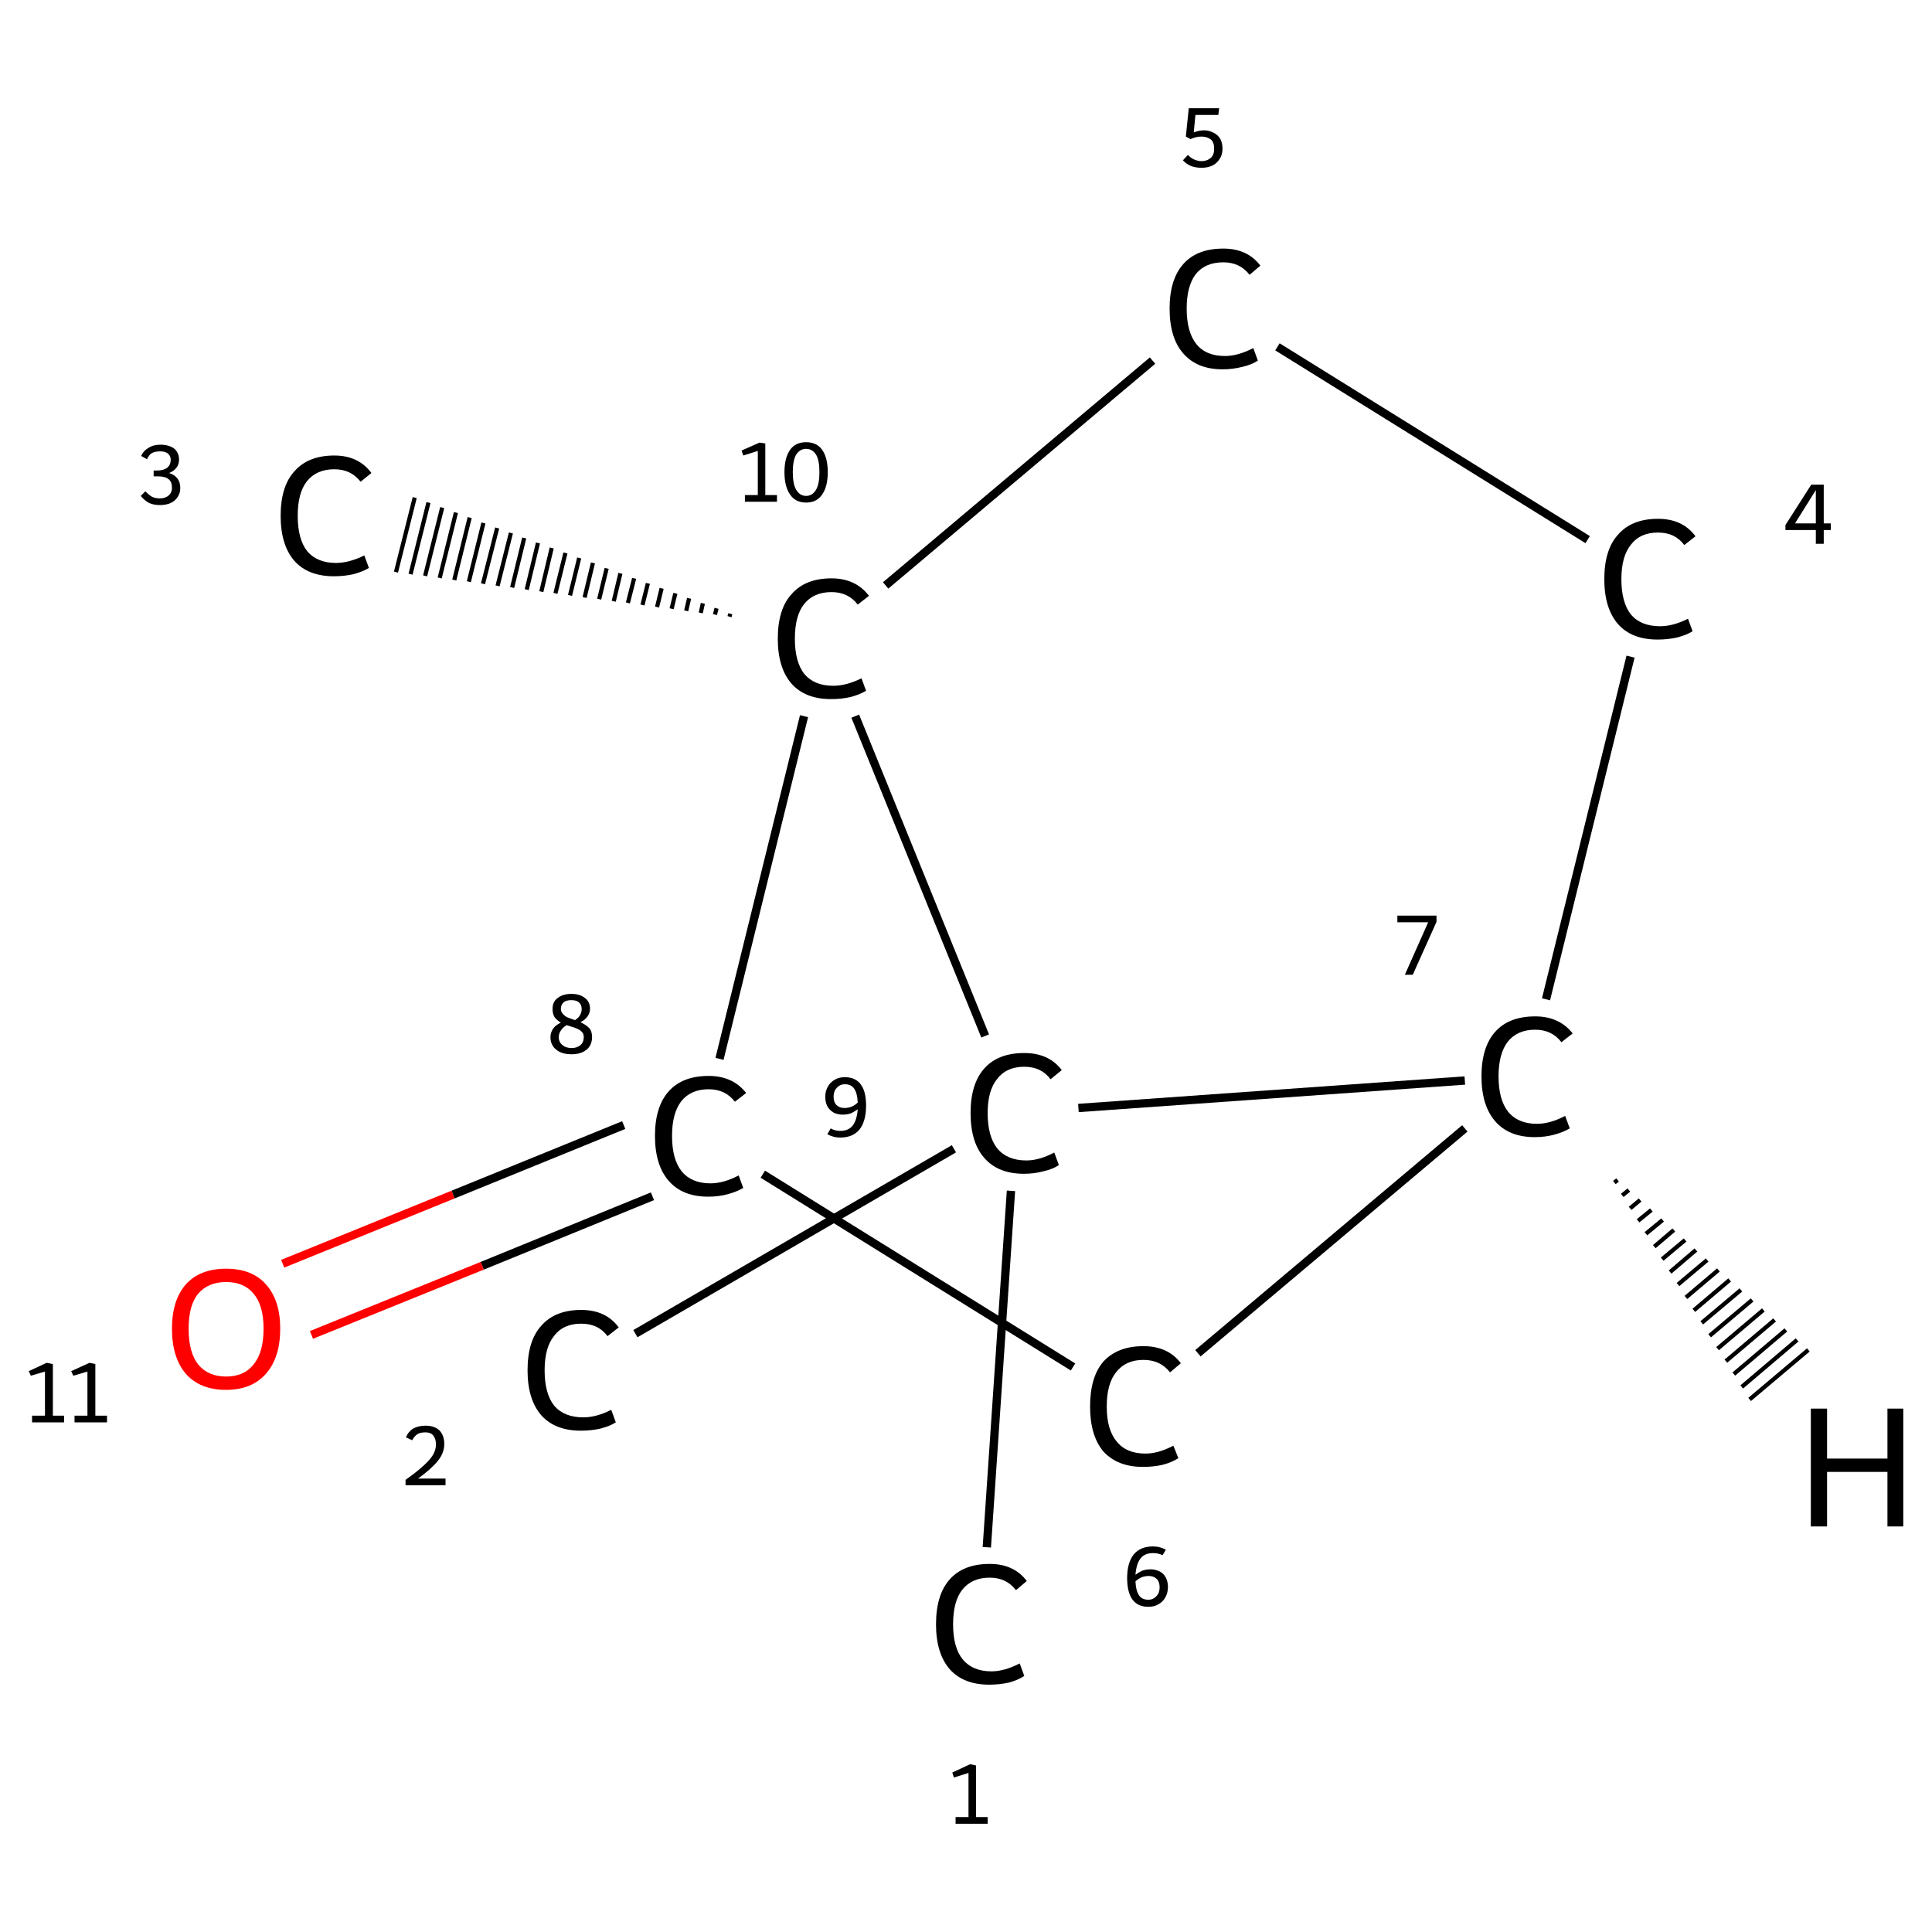 <?xml version='1.0' encoding='iso-8859-1'?>
<svg version='1.1' baseProfile='full'
              xmlns='http://www.w3.org/2000/svg'
                      xmlns:rdkit='http://www.rdkit.org/xml'
                      xmlns:xlink='http://www.w3.org/1999/xlink'
                  xml:space='preserve'
width='464px' height='464px' viewBox='0 0 464 464'>
<!-- END OF HEADER -->
<rect style='opacity:1.0;fill:#FFFFFF;stroke:none' width='464.0' height='464.0' x='0.0' y='0.0'> </rect>
<path class='bond-0 atom-0 atom-1' d='M 237.0,371.6 L 242.8,286.0' style='fill:none;fill-rule:evenodd;stroke:#000000;stroke-width:2.0px;stroke-linecap:butt;stroke-linejoin:miter;stroke-opacity:1' />
<path class='bond-1 atom-1 atom-2' d='M 229.1,275.9 L 152.6,320.3' style='fill:none;fill-rule:evenodd;stroke:#000000;stroke-width:2.0px;stroke-linecap:butt;stroke-linejoin:miter;stroke-opacity:1' />
<path class='bond-2 atom-1 atom-3' d='M 259.0,266.1 L 351.8,259.5' style='fill:none;fill-rule:evenodd;stroke:#000000;stroke-width:2.0px;stroke-linecap:butt;stroke-linejoin:miter;stroke-opacity:1' />
<path class='bond-3 atom-3 atom-4' d='M 371.3,240.0 L 391.6,157.7' style='fill:none;fill-rule:evenodd;stroke:#000000;stroke-width:2.0px;stroke-linecap:butt;stroke-linejoin:miter;stroke-opacity:1' />
<path class='bond-4 atom-4 atom-5' d='M 381.3,129.6 L 306.8,83.3' style='fill:none;fill-rule:evenodd;stroke:#000000;stroke-width:2.0px;stroke-linecap:butt;stroke-linejoin:miter;stroke-opacity:1' />
<path class='bond-5 atom-5 atom-6' d='M 276.8,86.6 L 212.7,140.6' style='fill:none;fill-rule:evenodd;stroke:#000000;stroke-width:2.0px;stroke-linecap:butt;stroke-linejoin:miter;stroke-opacity:1' />
<path class='bond-6 atom-6 atom-7' d='M 175.2,148.1 L 175.4,147.4' style='fill:none;fill-rule:evenodd;stroke:#000000;stroke-width:1.0px;stroke-linecap:butt;stroke-linejoin:miter;stroke-opacity:1' />
<path class='bond-6 atom-6 atom-7' d='M 171.7,147.6 L 172.1,146.1' style='fill:none;fill-rule:evenodd;stroke:#000000;stroke-width:1.0px;stroke-linecap:butt;stroke-linejoin:miter;stroke-opacity:1' />
<path class='bond-6 atom-6 atom-7' d='M 168.3,147.2 L 168.8,144.9' style='fill:none;fill-rule:evenodd;stroke:#000000;stroke-width:1.0px;stroke-linecap:butt;stroke-linejoin:miter;stroke-opacity:1' />
<path class='bond-6 atom-6 atom-7' d='M 164.8,146.7 L 165.5,143.7' style='fill:none;fill-rule:evenodd;stroke:#000000;stroke-width:1.0px;stroke-linecap:butt;stroke-linejoin:miter;stroke-opacity:1' />
<path class='bond-6 atom-6 atom-7' d='M 161.3,146.2 L 162.2,142.5' style='fill:none;fill-rule:evenodd;stroke:#000000;stroke-width:1.0px;stroke-linecap:butt;stroke-linejoin:miter;stroke-opacity:1' />
<path class='bond-6 atom-6 atom-7' d='M 157.8,145.8 L 158.9,141.3' style='fill:none;fill-rule:evenodd;stroke:#000000;stroke-width:1.0px;stroke-linecap:butt;stroke-linejoin:miter;stroke-opacity:1' />
<path class='bond-6 atom-6 atom-7' d='M 154.3,145.3 L 155.6,140.1' style='fill:none;fill-rule:evenodd;stroke:#000000;stroke-width:1.0px;stroke-linecap:butt;stroke-linejoin:miter;stroke-opacity:1' />
<path class='bond-6 atom-6 atom-7' d='M 150.8,144.8 L 152.3,138.9' style='fill:none;fill-rule:evenodd;stroke:#000000;stroke-width:1.0px;stroke-linecap:butt;stroke-linejoin:miter;stroke-opacity:1' />
<path class='bond-6 atom-6 atom-7' d='M 147.4,144.4 L 149.0,137.7' style='fill:none;fill-rule:evenodd;stroke:#000000;stroke-width:1.0px;stroke-linecap:butt;stroke-linejoin:miter;stroke-opacity:1' />
<path class='bond-6 atom-6 atom-7' d='M 143.9,143.9 L 145.7,136.5' style='fill:none;fill-rule:evenodd;stroke:#000000;stroke-width:1.0px;stroke-linecap:butt;stroke-linejoin:miter;stroke-opacity:1' />
<path class='bond-6 atom-6 atom-7' d='M 140.4,143.5 L 142.4,135.2' style='fill:none;fill-rule:evenodd;stroke:#000000;stroke-width:1.0px;stroke-linecap:butt;stroke-linejoin:miter;stroke-opacity:1' />
<path class='bond-6 atom-6 atom-7' d='M 136.9,143.0 L 139.1,134.0' style='fill:none;fill-rule:evenodd;stroke:#000000;stroke-width:1.0px;stroke-linecap:butt;stroke-linejoin:miter;stroke-opacity:1' />
<path class='bond-6 atom-6 atom-7' d='M 133.4,142.5 L 135.8,132.8' style='fill:none;fill-rule:evenodd;stroke:#000000;stroke-width:1.0px;stroke-linecap:butt;stroke-linejoin:miter;stroke-opacity:1' />
<path class='bond-6 atom-6 atom-7' d='M 130.0,142.1 L 132.5,131.6' style='fill:none;fill-rule:evenodd;stroke:#000000;stroke-width:1.0px;stroke-linecap:butt;stroke-linejoin:miter;stroke-opacity:1' />
<path class='bond-6 atom-6 atom-7' d='M 126.5,141.6 L 129.2,130.4' style='fill:none;fill-rule:evenodd;stroke:#000000;stroke-width:1.0px;stroke-linecap:butt;stroke-linejoin:miter;stroke-opacity:1' />
<path class='bond-6 atom-6 atom-7' d='M 123.0,141.1 L 125.9,129.2' style='fill:none;fill-rule:evenodd;stroke:#000000;stroke-width:1.0px;stroke-linecap:butt;stroke-linejoin:miter;stroke-opacity:1' />
<path class='bond-6 atom-6 atom-7' d='M 119.5,140.7 L 122.7,128.0' style='fill:none;fill-rule:evenodd;stroke:#000000;stroke-width:1.0px;stroke-linecap:butt;stroke-linejoin:miter;stroke-opacity:1' />
<path class='bond-6 atom-6 atom-7' d='M 116.0,140.2 L 119.4,126.8' style='fill:none;fill-rule:evenodd;stroke:#000000;stroke-width:1.0px;stroke-linecap:butt;stroke-linejoin:miter;stroke-opacity:1' />
<path class='bond-6 atom-6 atom-7' d='M 112.6,139.7 L 116.1,125.6' style='fill:none;fill-rule:evenodd;stroke:#000000;stroke-width:1.0px;stroke-linecap:butt;stroke-linejoin:miter;stroke-opacity:1' />
<path class='bond-6 atom-6 atom-7' d='M 109.1,139.3 L 112.8,124.3' style='fill:none;fill-rule:evenodd;stroke:#000000;stroke-width:1.0px;stroke-linecap:butt;stroke-linejoin:miter;stroke-opacity:1' />
<path class='bond-6 atom-6 atom-7' d='M 105.6,138.8 L 109.5,123.1' style='fill:none;fill-rule:evenodd;stroke:#000000;stroke-width:1.0px;stroke-linecap:butt;stroke-linejoin:miter;stroke-opacity:1' />
<path class='bond-6 atom-6 atom-7' d='M 102.1,138.3 L 106.2,121.9' style='fill:none;fill-rule:evenodd;stroke:#000000;stroke-width:1.0px;stroke-linecap:butt;stroke-linejoin:miter;stroke-opacity:1' />
<path class='bond-6 atom-6 atom-7' d='M 98.6,137.9 L 102.9,120.7' style='fill:none;fill-rule:evenodd;stroke:#000000;stroke-width:1.0px;stroke-linecap:butt;stroke-linejoin:miter;stroke-opacity:1' />
<path class='bond-6 atom-6 atom-7' d='M 95.1,137.4 L 99.6,119.5' style='fill:none;fill-rule:evenodd;stroke:#000000;stroke-width:1.0px;stroke-linecap:butt;stroke-linejoin:miter;stroke-opacity:1' />
<path class='bond-7 atom-6 atom-8' d='M 193.1,172.0 L 172.8,254.3' style='fill:none;fill-rule:evenodd;stroke:#000000;stroke-width:2.0px;stroke-linecap:butt;stroke-linejoin:miter;stroke-opacity:1' />
<path class='bond-8 atom-8 atom-9' d='M 149.8,270.2 L 108.8,286.9' style='fill:none;fill-rule:evenodd;stroke:#000000;stroke-width:2.0px;stroke-linecap:butt;stroke-linejoin:miter;stroke-opacity:1' />
<path class='bond-8 atom-8 atom-9' d='M 108.8,286.9 L 67.9,303.5' style='fill:none;fill-rule:evenodd;stroke:#FF0000;stroke-width:2.0px;stroke-linecap:butt;stroke-linejoin:miter;stroke-opacity:1' />
<path class='bond-8 atom-8 atom-9' d='M 156.7,287.3 L 115.8,304.0' style='fill:none;fill-rule:evenodd;stroke:#000000;stroke-width:2.0px;stroke-linecap:butt;stroke-linejoin:miter;stroke-opacity:1' />
<path class='bond-8 atom-8 atom-9' d='M 115.8,304.0 L 74.8,320.6' style='fill:none;fill-rule:evenodd;stroke:#FF0000;stroke-width:2.0px;stroke-linecap:butt;stroke-linejoin:miter;stroke-opacity:1' />
<path class='bond-9 atom-8 atom-10' d='M 183.2,282.0 L 257.7,328.3' style='fill:none;fill-rule:evenodd;stroke:#000000;stroke-width:2.0px;stroke-linecap:butt;stroke-linejoin:miter;stroke-opacity:1' />
<path class='bond-10 atom-6 atom-1' d='M 205.4,172.0 L 236.6,248.8' style='fill:none;fill-rule:evenodd;stroke:#000000;stroke-width:2.0px;stroke-linecap:butt;stroke-linejoin:miter;stroke-opacity:1' />
<path class='bond-11 atom-10 atom-3' d='M 287.7,325.0 L 351.8,271.0' style='fill:none;fill-rule:evenodd;stroke:#000000;stroke-width:2.0px;stroke-linecap:butt;stroke-linejoin:miter;stroke-opacity:1' />
<path class='bond-12 atom-3 atom-11' d='M 388.5,283.4 L 387.7,284.0' style='fill:none;fill-rule:evenodd;stroke:#000000;stroke-width:1.0px;stroke-linecap:butt;stroke-linejoin:miter;stroke-opacity:1' />
<path class='bond-12 atom-3 atom-11' d='M 391.2,285.8 L 389.6,287.1' style='fill:none;fill-rule:evenodd;stroke:#000000;stroke-width:1.0px;stroke-linecap:butt;stroke-linejoin:miter;stroke-opacity:1' />
<path class='bond-12 atom-3 atom-11' d='M 393.9,288.2 L 391.5,290.2' style='fill:none;fill-rule:evenodd;stroke:#000000;stroke-width:1.0px;stroke-linecap:butt;stroke-linejoin:miter;stroke-opacity:1' />
<path class='bond-12 atom-3 atom-11' d='M 396.6,290.6 L 393.4,293.2' style='fill:none;fill-rule:evenodd;stroke:#000000;stroke-width:1.0px;stroke-linecap:butt;stroke-linejoin:miter;stroke-opacity:1' />
<path class='bond-12 atom-3 atom-11' d='M 399.3,293.0 L 395.3,296.3' style='fill:none;fill-rule:evenodd;stroke:#000000;stroke-width:1.0px;stroke-linecap:butt;stroke-linejoin:miter;stroke-opacity:1' />
<path class='bond-12 atom-3 atom-11' d='M 402.0,295.4 L 397.3,299.4' style='fill:none;fill-rule:evenodd;stroke:#000000;stroke-width:1.0px;stroke-linecap:butt;stroke-linejoin:miter;stroke-opacity:1' />
<path class='bond-12 atom-3 atom-11' d='M 404.7,297.8 L 399.2,302.4' style='fill:none;fill-rule:evenodd;stroke:#000000;stroke-width:1.0px;stroke-linecap:butt;stroke-linejoin:miter;stroke-opacity:1' />
<path class='bond-12 atom-3 atom-11' d='M 407.3,300.2 L 401.1,305.5' style='fill:none;fill-rule:evenodd;stroke:#000000;stroke-width:1.0px;stroke-linecap:butt;stroke-linejoin:miter;stroke-opacity:1' />
<path class='bond-12 atom-3 atom-11' d='M 410.0,302.6 L 403.0,308.5' style='fill:none;fill-rule:evenodd;stroke:#000000;stroke-width:1.0px;stroke-linecap:butt;stroke-linejoin:miter;stroke-opacity:1' />
<path class='bond-12 atom-3 atom-11' d='M 412.7,305.0 L 404.9,311.6' style='fill:none;fill-rule:evenodd;stroke:#000000;stroke-width:1.0px;stroke-linecap:butt;stroke-linejoin:miter;stroke-opacity:1' />
<path class='bond-12 atom-3 atom-11' d='M 415.4,307.4 L 406.8,314.7' style='fill:none;fill-rule:evenodd;stroke:#000000;stroke-width:1.0px;stroke-linecap:butt;stroke-linejoin:miter;stroke-opacity:1' />
<path class='bond-12 atom-3 atom-11' d='M 418.1,309.8 L 408.7,317.7' style='fill:none;fill-rule:evenodd;stroke:#000000;stroke-width:1.0px;stroke-linecap:butt;stroke-linejoin:miter;stroke-opacity:1' />
<path class='bond-12 atom-3 atom-11' d='M 420.8,312.2 L 410.6,320.8' style='fill:none;fill-rule:evenodd;stroke:#000000;stroke-width:1.0px;stroke-linecap:butt;stroke-linejoin:miter;stroke-opacity:1' />
<path class='bond-12 atom-3 atom-11' d='M 423.5,314.6 L 412.5,323.9' style='fill:none;fill-rule:evenodd;stroke:#000000;stroke-width:1.0px;stroke-linecap:butt;stroke-linejoin:miter;stroke-opacity:1' />
<path class='bond-12 atom-3 atom-11' d='M 426.2,317.0 L 414.5,326.9' style='fill:none;fill-rule:evenodd;stroke:#000000;stroke-width:1.0px;stroke-linecap:butt;stroke-linejoin:miter;stroke-opacity:1' />
<path class='bond-12 atom-3 atom-11' d='M 428.9,319.4 L 416.4,330.0' style='fill:none;fill-rule:evenodd;stroke:#000000;stroke-width:1.0px;stroke-linecap:butt;stroke-linejoin:miter;stroke-opacity:1' />
<path class='bond-12 atom-3 atom-11' d='M 431.6,321.8 L 418.3,333.1' style='fill:none;fill-rule:evenodd;stroke:#000000;stroke-width:1.0px;stroke-linecap:butt;stroke-linejoin:miter;stroke-opacity:1' />
<path class='bond-12 atom-3 atom-11' d='M 434.3,324.2 L 420.2,336.1' style='fill:none;fill-rule:evenodd;stroke:#000000;stroke-width:1.0px;stroke-linecap:butt;stroke-linejoin:miter;stroke-opacity:1' />
<path class='atom-0' d='M 224.8 390.1
Q 224.8 383.0, 228.1 379.3
Q 231.4 375.6, 237.7 375.6
Q 243.5 375.6, 246.6 379.7
L 244.0 381.9
Q 241.7 378.9, 237.7 378.9
Q 233.4 378.9, 231.1 381.8
Q 228.9 384.6, 228.9 390.1
Q 228.9 395.7, 231.2 398.5
Q 233.6 401.4, 238.1 401.4
Q 241.2 401.4, 244.9 399.5
L 246.0 402.5
Q 244.5 403.5, 242.3 404.1
Q 240.0 404.6, 237.6 404.6
Q 231.4 404.6, 228.1 400.9
Q 224.8 397.1, 224.8 390.1
' fill='#000000'/>
<path class='atom-1' d='M 233.1 267.3
Q 233.1 260.3, 236.4 256.6
Q 239.7 252.9, 246.0 252.9
Q 251.9 252.9, 255.0 257.0
L 252.3 259.2
Q 250.1 256.2, 246.0 256.2
Q 241.7 256.2, 239.5 259.1
Q 237.2 261.9, 237.2 267.3
Q 237.2 272.9, 239.5 275.8
Q 241.9 278.7, 246.5 278.7
Q 249.6 278.7, 253.2 276.8
L 254.3 279.8
Q 252.9 280.8, 250.6 281.3
Q 248.4 281.9, 245.9 281.9
Q 239.7 281.9, 236.4 278.1
Q 233.1 274.4, 233.1 267.3
' fill='#000000'/>
<path class='atom-2' d='M 126.7 329.1
Q 126.7 322.0, 130.0 318.4
Q 133.3 314.6, 139.6 314.6
Q 145.5 314.6, 148.6 318.8
L 145.9 320.9
Q 143.7 317.9, 139.6 317.9
Q 135.3 317.9, 133.1 320.8
Q 130.8 323.6, 130.8 329.1
Q 130.8 334.7, 133.1 337.6
Q 135.5 340.4, 140.1 340.4
Q 143.2 340.4, 146.8 338.6
L 147.9 341.6
Q 146.5 342.5, 144.2 343.1
Q 142.0 343.6, 139.5 343.6
Q 133.3 343.6, 130.0 339.9
Q 126.7 336.1, 126.7 329.1
' fill='#000000'/>
<path class='atom-3' d='M 355.8 258.5
Q 355.8 251.5, 359.1 247.8
Q 362.4 244.1, 368.7 244.1
Q 374.5 244.1, 377.7 248.2
L 375.0 250.3
Q 372.7 247.3, 368.7 247.3
Q 364.4 247.3, 362.1 250.2
Q 359.9 253.1, 359.9 258.5
Q 359.9 264.1, 362.2 267.0
Q 364.6 269.9, 369.1 269.9
Q 372.3 269.9, 375.9 268.0
L 377.0 271.0
Q 375.5 271.9, 373.3 272.5
Q 371.1 273.1, 368.6 273.1
Q 362.4 273.1, 359.1 269.3
Q 355.8 265.5, 355.8 258.5
' fill='#000000'/>
<path class='atom-4' d='M 385.3 139.1
Q 385.3 132.0, 388.6 128.4
Q 391.9 124.6, 398.2 124.6
Q 404.1 124.6, 407.2 128.8
L 404.5 130.9
Q 402.3 127.9, 398.2 127.9
Q 393.9 127.9, 391.7 130.8
Q 389.4 133.6, 389.4 139.1
Q 389.4 144.7, 391.7 147.6
Q 394.1 150.4, 398.7 150.4
Q 401.8 150.4, 405.4 148.6
L 406.5 151.6
Q 405.1 152.5, 402.8 153.1
Q 400.6 153.6, 398.1 153.6
Q 391.9 153.6, 388.6 149.9
Q 385.3 146.1, 385.3 139.1
' fill='#000000'/>
<path class='atom-5' d='M 280.9 74.1
Q 280.9 67.1, 284.2 63.4
Q 287.5 59.7, 293.8 59.7
Q 299.6 59.7, 302.7 63.8
L 300.1 66.0
Q 297.8 63.0, 293.8 63.0
Q 289.5 63.0, 287.2 65.8
Q 285.0 68.7, 285.0 74.1
Q 285.0 79.7, 287.3 82.6
Q 289.6 85.5, 294.2 85.5
Q 297.3 85.5, 301.0 83.6
L 302.1 86.6
Q 300.6 87.6, 298.4 88.1
Q 296.1 88.7, 293.6 88.7
Q 287.5 88.7, 284.2 84.9
Q 280.9 81.2, 280.9 74.1
' fill='#000000'/>
<path class='atom-6' d='M 186.8 153.4
Q 186.8 146.3, 190.1 142.7
Q 193.4 138.9, 199.7 138.9
Q 205.5 138.9, 208.7 143.1
L 206.0 145.2
Q 203.7 142.2, 199.7 142.2
Q 195.4 142.2, 193.1 145.1
Q 190.9 147.9, 190.9 153.4
Q 190.9 159.0, 193.2 161.9
Q 195.6 164.7, 200.1 164.7
Q 203.3 164.7, 206.9 162.9
L 208.0 165.9
Q 206.5 166.8, 204.3 167.4
Q 202.1 167.9, 199.6 167.9
Q 193.4 167.9, 190.1 164.2
Q 186.8 160.4, 186.8 153.4
' fill='#000000'/>
<path class='atom-7' d='M 67.4 123.9
Q 67.4 116.8, 70.7 113.2
Q 74.0 109.4, 80.3 109.4
Q 86.1 109.4, 89.2 113.6
L 86.6 115.7
Q 84.3 112.7, 80.3 112.7
Q 76.0 112.7, 73.7 115.6
Q 71.5 118.4, 71.5 123.9
Q 71.5 129.5, 73.8 132.4
Q 76.2 135.2, 80.7 135.2
Q 83.8 135.2, 87.5 133.4
L 88.6 136.4
Q 87.1 137.3, 84.9 137.9
Q 82.6 138.4, 80.2 138.4
Q 74.0 138.4, 70.7 134.7
Q 67.4 130.9, 67.4 123.9
' fill='#000000'/>
<path class='atom-8' d='M 157.3 272.8
Q 157.3 265.8, 160.6 262.1
Q 163.9 258.4, 170.2 258.4
Q 176.0 258.4, 179.2 262.5
L 176.5 264.6
Q 174.2 261.6, 170.2 261.6
Q 165.9 261.6, 163.6 264.5
Q 161.4 267.4, 161.4 272.8
Q 161.4 278.4, 163.7 281.3
Q 166.1 284.2, 170.6 284.2
Q 173.8 284.2, 177.4 282.3
L 178.5 285.3
Q 177.0 286.2, 174.8 286.8
Q 172.6 287.4, 170.1 287.4
Q 163.9 287.4, 160.6 283.6
Q 157.3 279.8, 157.3 272.8
' fill='#000000'/>
<path class='atom-9' d='M 41.3 319.1
Q 41.3 312.3, 44.6 308.5
Q 48.0 304.7, 54.3 304.7
Q 60.6 304.7, 63.9 308.5
Q 67.3 312.3, 67.3 319.1
Q 67.3 326.0, 63.9 329.9
Q 60.5 333.8, 54.3 333.8
Q 48.0 333.8, 44.6 329.9
Q 41.3 326.0, 41.3 319.1
M 54.3 330.6
Q 58.6 330.6, 60.9 327.7
Q 63.3 324.8, 63.3 319.1
Q 63.3 313.5, 60.9 310.7
Q 58.6 307.9, 54.3 307.9
Q 50.0 307.9, 47.6 310.7
Q 45.3 313.5, 45.3 319.1
Q 45.3 324.8, 47.6 327.7
Q 50.0 330.6, 54.3 330.6
' fill='#FF0000'/>
<path class='atom-10' d='M 261.8 337.8
Q 261.8 330.7, 265.0 327.0
Q 268.4 323.3, 274.6 323.3
Q 280.5 323.3, 283.6 327.4
L 281.0 329.6
Q 278.7 326.6, 274.6 326.6
Q 270.4 326.6, 268.1 329.5
Q 265.8 332.3, 265.8 337.8
Q 265.8 343.4, 268.2 346.2
Q 270.5 349.1, 275.1 349.1
Q 278.2 349.1, 281.8 347.2
L 283.0 350.2
Q 281.5 351.2, 279.2 351.8
Q 277.0 352.3, 274.5 352.3
Q 268.4 352.3, 265.0 348.6
Q 261.8 344.8, 261.8 337.8
' fill='#000000'/>
<path class='atom-11' d='M 434.9 338.3
L 438.8 338.3
L 438.8 350.3
L 453.3 350.3
L 453.3 338.3
L 457.1 338.3
L 457.1 366.6
L 453.3 366.6
L 453.3 353.5
L 438.8 353.5
L 438.8 366.6
L 434.9 366.6
L 434.9 338.3
' fill='#000000'/>
<path class='note' d='M 229.5 436.4
L 232.6 436.4
L 232.6 425.8
L 229.1 426.9
L 228.7 425.7
L 233.0 423.7
L 234.4 424.0
L 234.4 436.4
L 237.2 436.4
L 237.2 438.0
L 229.5 438.0
L 229.5 436.4
' fill='#000000'/>
<path class='note' d='M 202.9 258.7
Q 205.4 258.7, 206.7 260.4
Q 208.0 262.1, 208.0 265.5
Q 208.0 269.3, 206.4 271.3
Q 204.8 273.2, 201.8 273.2
Q 200.9 273.2, 200.2 273.0
Q 199.4 272.8, 198.7 272.4
L 199.5 271.0
Q 200.5 271.6, 201.8 271.6
Q 203.8 271.6, 204.8 270.3
Q 205.8 269.0, 206.0 266.4
Q 205.2 267.0, 204.3 267.4
Q 203.4 267.7, 202.4 267.7
Q 201.2 267.7, 200.2 267.2
Q 199.2 266.6, 198.7 265.7
Q 198.2 264.7, 198.2 263.4
Q 198.2 262.1, 198.8 261.0
Q 199.4 259.9, 200.5 259.3
Q 201.5 258.7, 202.9 258.7
M 200.2 263.4
Q 200.2 264.7, 200.9 265.4
Q 201.6 266.1, 202.8 266.1
Q 203.7 266.1, 204.5 265.8
Q 205.4 265.4, 206.0 264.8
Q 205.9 262.5, 205.1 261.4
Q 204.4 260.4, 202.9 260.4
Q 202.1 260.4, 201.5 260.8
Q 200.9 261.2, 200.5 261.9
Q 200.2 262.6, 200.2 263.4
' fill='#000000'/>
<path class='note' d='M 97.5 345.2
Q 98.0 343.9, 99.2 343.1
Q 100.5 342.4, 102.2 342.4
Q 104.3 342.4, 105.5 343.5
Q 106.7 344.7, 106.7 346.8
Q 106.7 348.9, 105.2 350.8
Q 103.6 352.8, 100.4 355.1
L 107.0 355.1
L 107.0 356.7
L 97.4 356.7
L 97.4 355.4
Q 100.1 353.5, 101.6 352.1
Q 103.2 350.7, 104.0 349.4
Q 104.7 348.2, 104.7 346.9
Q 104.7 345.5, 104.0 344.7
Q 103.4 344.0, 102.2 344.0
Q 101.0 344.0, 100.3 344.4
Q 99.5 344.9, 99.0 345.9
L 97.5 345.2
' fill='#000000'/>
<path class='note' d='M 343.0 221.5
L 335.6 221.5
L 335.6 219.9
L 345.0 219.9
L 345.0 221.4
L 339.3 234.1
L 337.4 234.1
L 343.0 221.5
' fill='#000000'/>
<path class='note' d='M 438.0 125.7
L 439.7 125.7
L 439.7 127.3
L 438.0 127.3
L 438.0 130.6
L 436.1 130.6
L 436.1 127.3
L 428.8 127.3
L 428.8 126.1
L 435.0 116.4
L 438.0 116.4
L 438.0 125.7
M 431.1 125.7
L 436.1 125.7
L 436.1 117.7
L 431.1 125.7
' fill='#000000'/>
<path class='note' d='M 289.2 31.3
Q 290.4 31.3, 291.5 31.9
Q 292.5 32.4, 293.1 33.4
Q 293.6 34.4, 293.6 35.7
Q 293.6 37.2, 292.9 38.2
Q 292.2 39.3, 291.1 39.8
Q 289.9 40.3, 288.6 40.3
Q 287.3 40.3, 286.1 39.9
Q 284.9 39.4, 284.1 38.5
L 285.3 37.2
Q 285.9 37.9, 286.8 38.3
Q 287.7 38.7, 288.6 38.7
Q 289.9 38.7, 290.8 37.9
Q 291.6 37.2, 291.6 35.7
Q 291.6 34.2, 290.8 33.5
Q 289.9 32.8, 288.5 32.8
Q 287.3 32.8, 285.9 33.4
L 284.8 32.8
L 285.5 26.0
L 292.8 26.0
L 292.6 27.6
L 287.1 27.6
L 286.7 31.8
Q 288.0 31.3, 289.2 31.3
' fill='#000000'/>
<path class='note' d='M 178.9 118.9
L 182.0 118.9
L 182.0 108.3
L 178.5 109.4
L 178.1 108.2
L 182.4 106.3
L 183.8 106.5
L 183.8 118.9
L 186.6 118.9
L 186.6 120.5
L 178.9 120.5
L 178.9 118.9
' fill='#000000'/>
<path class='note' d='M 193.6 120.7
Q 191.0 120.7, 189.7 118.7
Q 188.4 116.8, 188.4 113.4
Q 188.4 110.0, 189.7 108.1
Q 191.0 106.2, 193.6 106.2
Q 196.2 106.2, 197.5 108.1
Q 198.8 110.0, 198.8 113.4
Q 198.8 116.8, 197.5 118.7
Q 196.2 120.7, 193.6 120.7
M 193.6 119.1
Q 195.1 119.1, 196.0 117.6
Q 196.8 116.2, 196.8 113.4
Q 196.8 110.6, 196.0 109.2
Q 195.1 107.8, 193.6 107.8
Q 192.1 107.8, 191.2 109.2
Q 190.4 110.6, 190.4 113.4
Q 190.4 116.2, 191.2 117.6
Q 192.1 119.1, 193.6 119.1
' fill='#000000'/>
<path class='note' d='M 40.6 113.6
Q 41.9 114.0, 42.6 114.9
Q 43.3 115.8, 43.3 117.2
Q 43.3 118.4, 42.7 119.3
Q 42.1 120.3, 41.0 120.8
Q 39.9 121.3, 38.4 121.3
Q 36.9 121.3, 35.8 120.8
Q 34.7 120.2, 33.8 119.1
L 34.9 118.0
Q 35.8 118.9, 36.5 119.3
Q 37.3 119.7, 38.4 119.7
Q 39.7 119.7, 40.5 119.0
Q 41.3 118.3, 41.3 117.2
Q 41.3 115.7, 40.5 115.1
Q 39.7 114.4, 37.9 114.4
L 36.9 114.4
L 36.9 113.0
L 37.8 113.0
Q 39.3 113.0, 40.2 112.3
Q 41.0 111.6, 41.0 110.4
Q 41.0 109.5, 40.3 108.9
Q 39.6 108.4, 38.5 108.4
Q 37.3 108.4, 36.5 108.8
Q 35.8 109.2, 35.3 110.3
L 33.9 109.5
Q 34.4 108.3, 35.6 107.6
Q 36.8 106.8, 38.5 106.8
Q 40.5 106.8, 41.8 107.7
Q 43.0 108.7, 43.0 110.4
Q 43.0 111.5, 42.4 112.3
Q 41.7 113.2, 40.6 113.6
' fill='#000000'/>
<path class='note' d='M 139.4 245.5
Q 140.7 246.1, 141.5 246.9
Q 142.2 247.7, 142.2 249.1
Q 142.2 250.3, 141.6 251.3
Q 141.0 252.2, 139.9 252.7
Q 138.8 253.2, 137.3 253.2
Q 134.9 253.2, 133.6 252.1
Q 132.2 251.0, 132.2 249.1
Q 132.2 248.0, 132.8 247.1
Q 133.4 246.2, 134.7 245.6
Q 133.7 245.0, 133.2 244.3
Q 132.7 243.5, 132.7 242.3
Q 132.7 240.6, 133.9 239.7
Q 135.2 238.7, 137.2 238.7
Q 139.3 238.7, 140.5 239.7
Q 141.7 240.6, 141.7 242.3
Q 141.7 243.3, 141.1 244.1
Q 140.6 244.9, 139.4 245.5
M 137.2 240.2
Q 136.0 240.2, 135.4 240.7
Q 134.7 241.3, 134.7 242.3
Q 134.7 243.0, 135.2 243.5
Q 135.6 244.0, 136.2 244.3
Q 136.9 244.6, 138.1 245.0
Q 139.0 244.4, 139.3 243.8
Q 139.7 243.1, 139.7 242.3
Q 139.7 241.3, 139.0 240.7
Q 138.4 240.2, 137.2 240.2
M 137.3 251.7
Q 138.6 251.7, 139.4 251.0
Q 140.2 250.3, 140.2 249.1
Q 140.2 248.3, 139.8 247.9
Q 139.4 247.4, 138.7 247.1
Q 138.1 246.8, 137.0 246.5
L 136.1 246.2
Q 135.1 246.8, 134.7 247.5
Q 134.2 248.2, 134.2 249.1
Q 134.2 250.3, 135.1 251.0
Q 135.9 251.7, 137.3 251.7
' fill='#000000'/>
<path class='note' d='M 7.7 340.0
L 10.8 340.0
L 10.8 329.4
L 7.4 330.4
L 6.9 329.3
L 11.2 327.3
L 12.7 327.6
L 12.7 340.0
L 15.4 340.0
L 15.4 341.6
L 7.7 341.6
L 7.7 340.0
' fill='#000000'/>
<path class='note' d='M 17.9 340.0
L 21.0 340.0
L 21.0 329.4
L 17.6 330.4
L 17.1 329.3
L 21.5 327.3
L 22.9 327.6
L 22.9 340.0
L 25.7 340.0
L 25.7 341.6
L 17.9 341.6
L 17.9 340.0
' fill='#000000'/>
<path class='note' d='M 276.3 376.9
Q 277.5 376.9, 278.5 377.4
Q 279.5 377.9, 280.0 378.9
Q 280.5 379.9, 280.5 381.1
Q 280.5 382.5, 279.9 383.6
Q 279.3 384.7, 278.2 385.3
Q 277.2 385.9, 275.8 385.9
Q 273.3 385.9, 272.0 384.2
Q 270.7 382.4, 270.7 379.0
Q 270.7 375.3, 272.3 373.3
Q 273.9 371.4, 276.9 371.4
Q 277.8 371.4, 278.5 371.6
Q 279.3 371.8, 280.0 372.2
L 279.2 373.5
Q 278.2 373.0, 276.9 373.0
Q 274.9 373.0, 273.9 374.3
Q 272.9 375.6, 272.7 378.2
Q 273.5 377.6, 274.4 377.2
Q 275.3 376.9, 276.3 376.9
M 275.8 384.2
Q 276.6 384.2, 277.2 383.8
Q 277.8 383.4, 278.2 382.7
Q 278.5 382.0, 278.5 381.2
Q 278.5 379.9, 277.8 379.2
Q 277.1 378.5, 275.9 378.5
Q 275.0 378.5, 274.2 378.8
Q 273.3 379.2, 272.7 379.8
Q 272.8 382.1, 273.6 383.2
Q 274.3 384.2, 275.8 384.2
' fill='#000000'/>
</svg>
